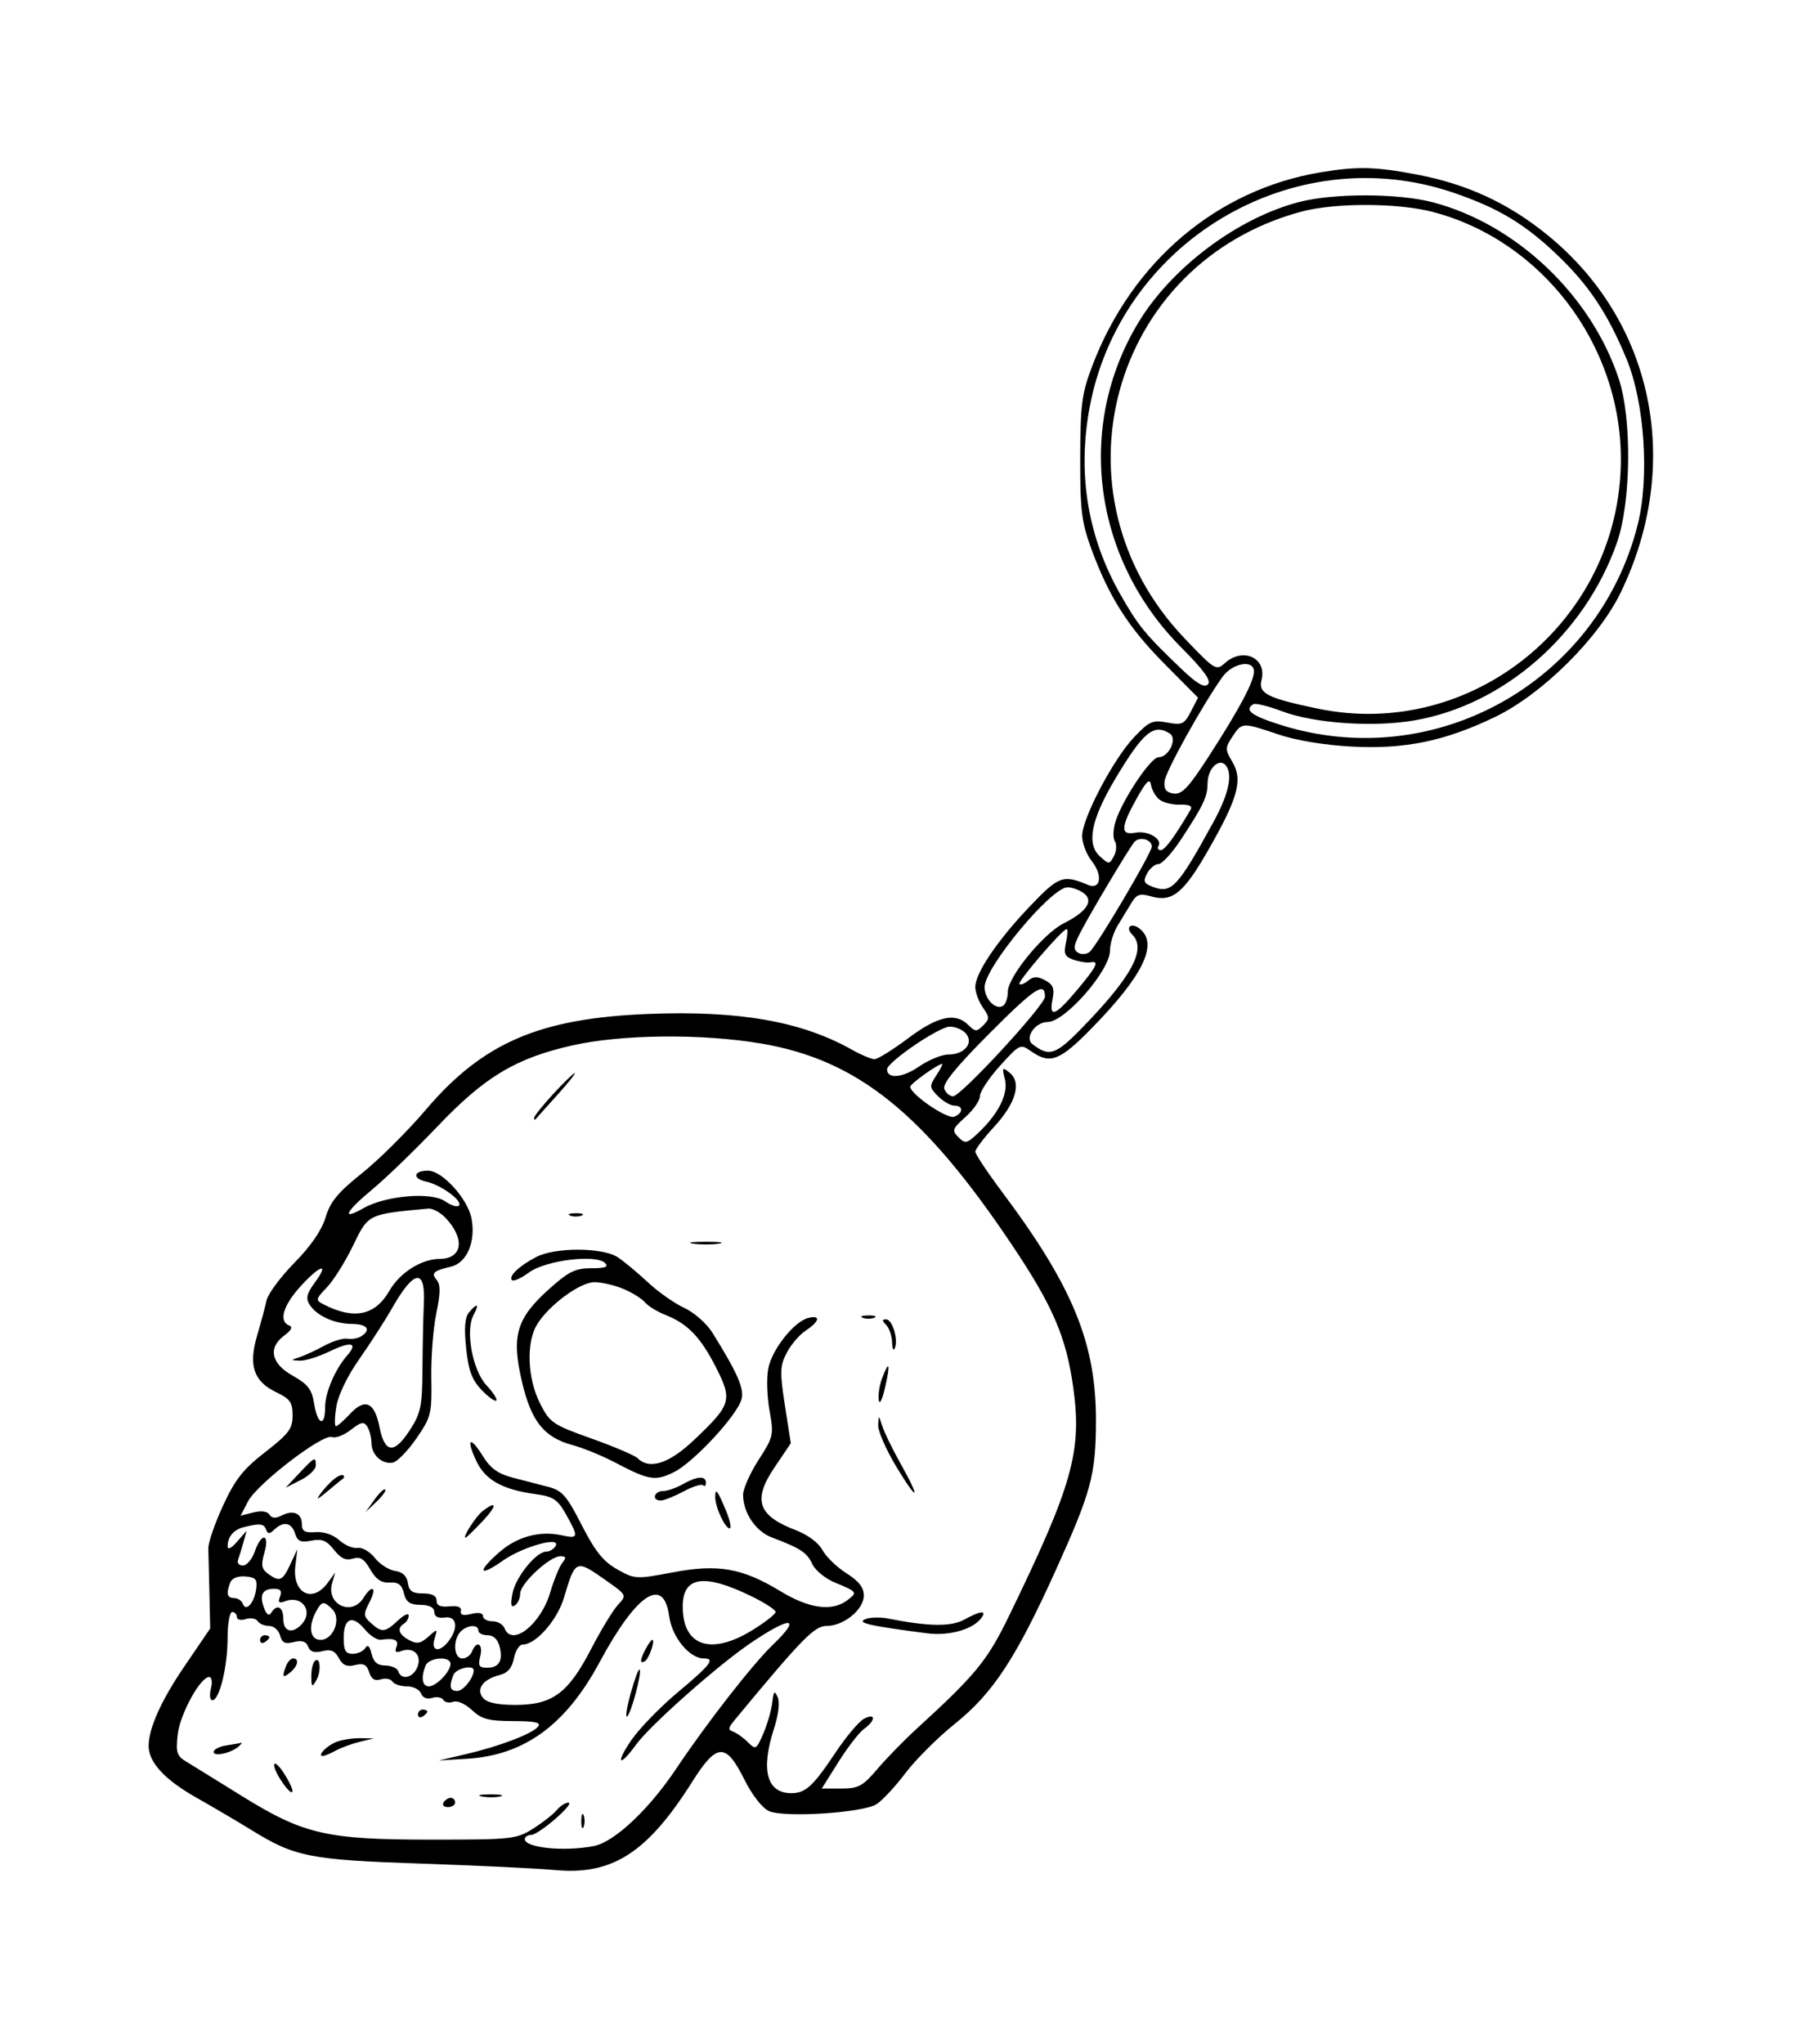 <?xml version="1.0" standalone="no"?>
   <!DOCTYPE svg PUBLIC "-//W3C//DTD SVG 1.1//EN" 
   "http://www.w3.org/Graphics/SVG/1.1/DTD/svg11.dtd"><svg id="svg" version="1.1" width="1164" height="1320" xmlns="http://www.w3.org/2000/svg"><path d="M852.967 111.295 C 785.962 122.482,731.111 168.987,705.556 236.275 C 698.776 254.128,697.863 261.075,697.769 295.500 C 697.678 329.227,698.626 337.136,704.781 354.000 C 716.203 385.294,728.699 405.004,752.026 428.524 L 773.871 450.548 769.208 459.565 C 764.978 467.744,763.564 468.398,753.988 466.602 C 744.481 464.818,742.341 465.770,732.466 476.179 C 719.103 490.263,699.000 528.544,699.000 539.904 C 699.000 544.462,701.829 551.788,705.287 556.184 C 712.509 565.364,710.911 574.868,702.725 571.425 C 686.671 564.675,683.892 565.706,665.186 585.346 C 644.207 607.372,630.000 628.397,630.000 637.420 C 630.000 640.855,632.189 646.790,634.865 650.610 C 639.259 656.884,639.280 658.006,635.079 662.207 C 630.878 666.407,629.952 666.380,625.500 661.929 C 617.184 653.612,605.724 656.144,586.559 670.532 C 576.691 677.939,566.945 684.000,564.900 684.000 C 562.855 684.000,556.192 681.197,550.093 677.772 C 517.657 659.553,477.415 652.495,418.993 654.778 C 348.561 657.530,311.962 673.264,275.056 716.657 C 263.288 730.493,244.770 748.907,233.904 757.577 C 218.278 770.044,213.346 776.014,210.316 786.128 C 207.822 794.453,200.790 804.702,190.164 815.499 C 181.187 824.620,173.095 835.552,172.182 839.792 C 171.268 844.031,168.517 854.273,166.069 862.552 C 160.380 881.791,163.881 892.133,178.432 899.072 C 187.385 903.341,189.000 905.632,189.000 914.059 C 189.000 922.642,186.579 925.886,171.346 937.716 C 157.012 948.847,151.873 955.373,144.016 972.418 C 138.694 983.964,134.440 996.356,134.562 999.956 C 134.685 1003.555,135.007 1016.655,135.279 1029.067 L 135.773 1051.633 119.070 1076.163 C 104.141 1098.088,96.065 1116.035,96.017 1127.399 C 95.971 1137.996,106.214 1149.151,126.662 1160.776 C 138.673 1167.605,154.856 1177.126,162.624 1181.934 C 190.394 1199.123,200.203 1201.063,271.500 1203.466 C 307.800 1204.689,347.052 1206.573,358.726 1207.654 C 395.540 1211.060,418.195 1196.462,447.088 1150.713 C 463.087 1125.380,468.833 1125.145,480.893 1149.334 C 485.817 1159.209,492.353 1167.564,496.703 1169.547 C 506.409 1173.969,557.168 1170.744,566.161 1165.134 C 569.825 1162.848,578.210 1153.842,584.795 1145.121 C 591.379 1136.399,605.704 1122.102,616.627 1113.348 C 641.372 1093.519,656.179 1071.008,681.973 1014.000 C 704.906 963.315,707.828 952.477,707.927 917.730 C 708.069 867.587,693.086 830.952,647.533 770.065 C 637.890 757.176,630.000 745.334,630.000 743.748 C 630.000 742.163,635.395 735.013,641.990 727.858 C 656.162 712.483,660.044 699.246,652.261 692.832 C 647.417 688.840,647.170 689.164,649.114 696.966 C 651.462 706.392,644.978 719.338,631.625 731.882 C 624.545 738.534,623.465 738.751,619.110 734.396 C 614.756 730.042,615.150 728.913,623.672 721.319 C 628.803 716.748,633.000 710.662,633.000 707.794 C 633.000 704.927,638.838 696.132,645.973 688.251 C 658.734 674.157,659.064 674.004,666.141 678.961 C 678.352 687.514,684.584 685.102,705.443 663.750 C 738.347 630.068,748.223 609.729,736.428 599.940 C 730.883 595.338,726.445 598.645,731.450 603.650 C 740.683 612.883,731.018 630.806,699.119 663.608 C 681.883 681.332,677.783 682.689,666.884 674.278 C 661.655 670.243,668.666 660.000,676.656 660.000 C 687.931 660.000,717.000 626.737,717.000 613.835 C 717.000 609.410,719.246 602.124,721.991 597.644 C 724.737 593.165,728.761 586.549,730.934 582.943 C 734.231 577.471,736.329 576.800,743.607 578.887 C 757.197 582.785,764.491 576.869,780.456 549.000 C 799.664 515.470,802.918 503.673,796.129 492.179 C 791.301 484.007,791.298 483.019,796.065 475.742 C 802.187 466.399,802.421 466.388,825.845 474.306 C 837.177 478.136,855.687 481.205,873.000 482.125 C 907.466 483.955,933.184 478.659,965.641 463.048 C 996.033 448.430,1032.593 412.236,1046.928 382.575 C 1087.213 299.218,1068.146 207.159,999.028 151.314 C 973.913 131.022,947.444 118.833,915.220 112.720 C 888.166 107.588,876.736 107.326,852.967 111.295 M938.682 124.387 C 967.635 134.241,984.639 144.405,1005.699 164.448 C 1026.177 183.936,1038.535 202.450,1050.666 231.813 C 1062.339 260.065,1065.565 308.363,1057.825 339.000 C 1032.185 440.499,926.807 499.519,827.250 468.141 C 808.305 462.170,803.477 458.531,809.534 454.788 C 810.927 453.927,819.258 455.954,828.045 459.293 C 848.734 467.154,887.103 469.809,913.688 465.218 C 971.624 455.214,1023.721 409.510,1044.434 350.516 C 1053.564 324.509,1054.234 270.837,1045.751 244.968 C 1027.998 190.833,979.397 144.665,925.343 130.585 C 902.946 124.752,861.273 124.695,839.110 130.467 C 799.315 140.833,756.693 172.836,735.223 208.473 C 694.779 275.603,706.080 360.897,762.998 418.102 C 777.756 432.934,782.583 439.617,780.236 441.964 C 777.888 444.312,773.063 441.483,763.003 431.862 C 739.731 409.605,735.355 404.275,723.911 384.237 C 703.005 347.631,696.103 307.663,703.406 265.500 C 722.247 156.725,835.000 89.099,938.682 124.387 M925.067 136.753 C 995.674 154.957,1047.000 222.203,1047.000 296.507 C 1047.000 400.187,951.553 478.634,851.021 457.580 C 818.395 450.747,812.682 447.810,814.892 439.006 C 818.450 424.830,802.807 417.720,791.191 428.232 C 785.608 433.284,784.715 432.735,765.113 412.178 C 676.328 319.072,717.219 169.886,840.628 136.667 C 862.045 130.902,902.536 130.943,925.067 136.753 M810.000 433.620 C 810.000 440.087,800.703 457.602,781.323 487.643 C 767.760 508.667,763.509 513.207,758.110 512.431 C 753.200 511.725,751.693 509.697,752.249 504.545 C 752.946 498.090,776.292 455.990,789.565 437.250 C 796.031 428.121,810.000 425.639,810.000 433.620 M755.560 473.664 C 760.718 476.933,755.051 489.000,748.357 489.000 C 743.461 489.000,725.769 515.194,720.787 529.819 C 719.035 534.963,718.726 540.938,720.097 543.157 C 721.473 545.384,721.230 549.702,719.552 552.837 C 716.616 558.324,716.336 558.329,710.465 553.015 C 701.699 545.083,704.760 529.302,720.061 503.547 C 738.314 472.824,745.151 467.068,755.560 473.664 M793.176 496.738 C 795.702 503.321,792.452 515.116,783.736 531.000 C 760.593 573.171,756.746 577.271,744.619 572.694 C 738.825 570.507,738.249 569.141,740.974 564.048 C 742.755 560.722,746.057 558.000,748.314 558.000 C 750.570 558.000,757.081 550.913,762.781 542.250 C 777.158 520.404,780.000 514.469,780.000 506.297 C 780.000 494.654,789.681 487.631,793.176 496.738 M748.784 516.236 C 751.217 518.255,757.235 519.793,762.158 519.653 C 768.275 519.479,770.446 520.522,769.015 522.949 C 758.530 540.740,752.432 549.000,749.785 549.000 C 748.059 549.000,747.386 547.803,748.290 546.340 C 751.079 541.828,741.448 536.215,733.517 537.731 C 723.587 539.629,723.761 534.391,734.250 515.620 C 740.438 504.547,742.733 502.320,743.430 506.710 C 743.942 509.930,746.351 514.216,748.784 516.236 M744.000 546.715 C 744.000 550.712,708.472 610.873,703.843 614.715 C 701.894 616.333,698.529 616.563,696.366 615.226 C 693.195 613.266,693.437 610.833,697.616 602.648 C 703.729 590.677,728.519 549.069,732.602 543.928 C 735.772 539.937,744.000 541.948,744.000 546.715 M700.030 576.785 C 706.707 581.668,701.976 588.799,687.099 596.274 C 673.898 602.907,651.000 630.919,651.000 640.435 C 651.000 644.401,649.591 648.517,647.869 649.581 C 643.160 652.491,636.000 645.181,636.000 637.463 C 636.000 624.770,679.023 573.000,689.571 573.000 C 692.476 573.000,697.183 574.703,700.030 576.785 M688.557 608.740 C 686.947 616.070,687.756 617.859,693.569 619.828 C 697.381 621.120,702.188 621.852,704.250 621.457 C 710.380 620.280,708.667 623.871,695.721 639.334 C 681.666 656.121,677.406 657.720,679.895 645.277 C 681.279 638.355,680.294 635.833,675.128 633.068 C 670.139 630.399,667.592 630.434,664.236 633.219 C 661.826 635.219,659.234 636.234,658.474 635.474 C 657.045 634.045,686.320 600.000,688.978 600.000 C 689.802 600.000,689.613 603.933,688.557 608.740 M675.000 643.638 C 675.000 649.127,620.763 707.918,615.656 707.965 C 613.542 707.984,610.988 705.853,609.981 703.228 C 608.702 699.895,617.490 689.084,639.115 667.385 C 668.404 637.996,675.000 633.631,675.000 643.638 M624.000 667.500 C 629.122 673.672,622.904 681.000,612.544 681.000 C 608.297 681.000,599.724 684.533,593.492 688.852 C 583.096 696.056,573.000 696.916,573.000 690.598 C 573.000 685.900,606.614 663.000,613.510 663.000 C 617.225 663.000,621.946 665.025,624.000 667.500 M491.628 673.883 C 553.845 684.404,596.714 718.857,653.935 804.324 C 680.168 843.506,688.738 863.493,693.266 896.050 C 698.994 937.234,692.799 959.210,651.562 1043.981 C 637.763 1072.349,630.064 1081.738,592.413 1116.117 C 584.211 1123.607,572.670 1135.419,566.766 1142.367 C 557.303 1153.504,554.539 1155.000,543.424 1155.000 L 530.816 1155.000 541.657 1137.750 C 547.620 1128.263,555.086 1118.648,558.249 1116.384 C 565.822 1110.964,565.675 1105.892,558.063 1109.966 C 554.798 1111.714,546.521 1121.549,539.670 1131.822 C 525.181 1153.548,520.330 1158.000,511.141 1158.000 C 495.328 1158.000,491.299 1143.148,499.894 1116.535 C 502.898 1107.235,503.836 1099.280,502.323 1095.941 C 500.288 1091.450,499.679 1092.071,498.835 1099.500 C 498.272 1104.450,495.688 1113.421,493.092 1119.436 C 488.576 1129.899,488.142 1130.142,483.061 1125.061 C 480.140 1122.140,475.894 1119.103,473.625 1118.313 C 470.229 1117.130,470.331 1115.872,474.207 1111.188 C 518.226 1057.998,526.038 1050.000,533.973 1050.000 C 545.048 1050.000,558.000 1039.391,558.000 1030.320 C 558.000 1025.209,554.682 1020.981,546.735 1015.964 C 540.540 1012.053,533.578 1005.317,531.265 1000.995 C 528.777 996.345,521.799 991.128,514.177 988.217 C 489.536 978.807,486.053 968.796,500.141 947.876 L 510.815 932.026 507.018 907.617 C 503.653 885.982,503.784 882.120,508.173 873.632 C 510.897 868.366,516.472 861.864,520.562 859.183 C 529.515 853.317,530.295 848.962,522.005 851.130 C 512.759 853.547,498.528 871.635,496.229 883.891 C 495.092 889.951,495.480 902.181,497.090 911.067 C 499.899 926.564,499.610 927.860,490.010 942.761 C 484.504 951.306,480.000 961.448,480.000 965.298 C 480.000 976.895,488.120 988.930,498.609 992.880 C 517.022 999.815,521.329 1002.641,524.675 1009.985 C 526.511 1014.015,533.073 1019.408,539.257 1021.971 C 553.891 1028.036,554.074 1028.297,547.281 1033.436 C 537.486 1040.846,522.695 1038.856,504.242 1027.647 C 479.421 1012.569,463.859 1009.847,434.412 1015.433 C 410.907 1019.892,410.039 1019.844,398.675 1013.457 C 389.706 1008.416,384.438 1001.847,375.764 984.884 C 365.961 965.715,363.138 962.507,354.000 960.154 C 348.225 958.666,337.857 955.972,330.959 954.167 C 321.660 951.733,316.724 948.144,311.867 940.284 C 303.537 926.806,300.826 929.012,307.761 943.625 C 313.564 955.855,324.587 961.962,346.211 964.926 C 357.423 966.462,360.210 968.339,365.650 978.018 C 373.949 992.784,373.719 993.854,362.765 991.448 C 348.624 988.343,333.951 992.348,322.436 1002.459 C 307.877 1015.242,309.386 1018.719,324.783 1007.866 C 337.855 998.652,362.977 991.757,358.789 998.532 C 357.610 1000.439,354.953 1002.000,352.884 1002.000 C 346.410 1002.000,333.198 1018.258,331.085 1028.825 C 329.628 1036.110,330.032 1038.334,332.532 1036.789 C 334.439 1035.610,336.000 1032.165,336.000 1029.134 C 336.000 1022.684,355.031 1005.000,361.972 1005.000 C 365.667 1005.000,365.969 1005.922,363.320 1009.114 C 361.442 1011.377,357.872 1020.078,355.386 1028.449 C 349.242 1049.137,330.603 1063.716,325.915 1051.500 C 324.965 1049.025,321.446 1047.000,318.094 1047.000 C 314.742 1047.000,312.000 1045.504,312.000 1043.675 C 312.000 1041.623,309.119 1041.073,304.479 1042.237 C 299.246 1043.551,297.193 1042.965,297.729 1040.312 C 298.235 1037.812,295.661 1036.797,290.250 1037.364 C 284.452 1037.970,282.000 1036.856,282.000 1033.614 C 282.000 1030.512,279.119 1029.000,273.209 1029.000 C 266.376 1029.000,264.204 1027.496,263.459 1022.250 C 262.818 1017.738,260.084 1015.159,255.212 1014.471 C 251.204 1013.905,245.321 1010.132,242.139 1006.087 C 238.957 1002.042,233.945 999.130,231.000 999.616 C 228.056 1000.102,222.722 997.856,219.147 994.625 C 215.228 991.083,209.144 989.018,203.824 989.423 C 196.871 989.953,195.000 988.866,195.000 984.298 C 195.000 977.204,189.409 974.826,181.868 978.715 C 178.001 980.710,175.563 980.528,174.084 978.136 C 172.746 975.971,168.808 975.436,163.684 976.722 L 155.436 978.792 160.202 969.577 C 166.043 958.280,208.436 925.758,214.357 928.030 C 216.700 928.929,222.211 926.838,226.604 923.383 C 233.206 918.189,235.051 917.828,237.249 921.300 C 238.712 923.610,239.929 928.372,239.954 931.883 C 240.010 939.625,246.858 945.858,253.814 944.498 C 256.620 943.949,263.443 936.929,268.975 928.899 C 278.496 915.077,279.010 912.995,278.612 889.899 C 278.380 876.479,279.833 857.670,281.839 848.101 C 284.556 835.144,284.622 829.659,282.098 826.618 C 278.338 822.087,279.813 820.709,291.370 817.953 C 301.574 815.520,307.400 801.902,304.607 787.013 C 302.200 774.185,285.706 756.000,276.477 756.000 C 266.979 756.000,266.136 761.059,275.299 763.068 C 284.984 765.191,299.283 775.717,296.399 778.601 C 295.293 779.707,291.263 778.422,287.444 775.744 C 278.608 769.551,249.049 772.068,234.750 780.231 C 220.093 788.599,223.011 782.589,240.750 767.873 C 249.413 760.687,268.253 742.471,282.617 727.393 C 313.137 695.355,333.098 683.370,369.694 675.107 C 401.495 667.926,453.331 667.406,491.628 673.883 M604.803 694.458 C 600.208 701.472,600.277 702.277,605.958 707.958 C 609.281 711.281,614.025 714.000,616.500 714.000 C 622.419 714.000,622.284 718.865,616.302 721.161 C 611.788 722.893,588.000 706.614,588.000 701.793 C 588.000 699.860,605.710 687.184,608.595 687.051 C 609.197 687.023,607.491 690.356,604.803 694.458 M357.382 706.433 C 350.572 713.821,345.000 720.796,345.000 721.933 C 345.000 723.070,345.445 723.438,345.989 722.750 C 346.532 722.063,352.779 715.088,359.871 707.250 C 366.962 699.413,372.089 693.000,371.264 693.000 C 370.439 693.000,364.192 699.045,357.382 706.433 M287.999 786.690 C 300.550 800.162,298.696 812.829,284.154 812.954 C 272.139 813.057,258.281 821.822,251.498 833.609 C 242.277 849.631,228.623 852.425,208.946 842.317 C 203.717 839.631,203.846 838.989,211.143 831.373 C 215.406 826.923,222.942 814.926,227.889 804.713 C 238.007 783.826,237.346 784.155,276.633 780.480 C 279.456 780.216,284.571 783.011,287.999 786.690 M368.250 784.987 C 370.313 785.819,373.688 785.819,375.750 784.987 C 377.813 784.155,376.125 783.474,372.000 783.474 C 367.875 783.474,366.188 784.155,368.250 784.987 M447.750 803.149 C 452.288 803.836,459.713 803.836,464.250 803.149 C 468.788 802.461,465.075 801.899,456.000 801.899 C 446.925 801.899,443.213 802.461,447.750 803.149 M346.500 811.689 C 335.436 817.408,328.239 824.239,330.693 826.693 C 331.702 827.702,336.681 825.458,341.756 821.706 C 352.336 813.884,385.031 809.831,390.823 815.623 C 393.326 818.126,391.021 819.000,381.924 819.000 C 371.569 819.000,367.259 821.148,354.375 832.732 C 333.514 851.488,330.229 862.902,337.192 892.437 C 343.239 918.086,351.444 928.273,370.101 933.297 C 376.865 935.118,389.172 940.172,397.450 944.527 C 419.231 955.988,423.285 956.640,435.410 950.632 C 448.133 944.326,476.458 913.702,479.025 903.476 C 480.748 896.612,476.341 886.587,460.227 860.713 C 456.485 854.704,448.412 847.572,442.004 844.614 C 435.677 841.693,425.100 834.259,418.500 828.095 C 411.900 821.930,403.162 814.662,399.082 811.943 C 389.431 805.511,358.738 805.363,346.500 811.689 M203.434 828.124 C 198.203 835.199,197.407 838.400,199.888 842.374 C 204.427 849.642,215.870 854.904,227.250 854.956 C 237.192 855.001,240.000 858.764,233.250 862.998 C 231.188 864.292,227.211 864.974,224.412 864.514 C 221.614 864.054,214.864 866.108,209.412 869.079 C 203.961 872.049,196.800 875.362,193.500 876.441 C 187.608 878.367,187.612 878.407,193.687 878.701 C 197.089 878.865,205.657 876.205,212.726 872.790 C 226.787 865.997,231.561 867.000,224.343 875.232 C 216.419 884.268,210.000 899.314,210.000 908.851 C 210.000 921.791,205.123 920.225,202.942 906.585 C 201.443 897.211,198.961 893.959,189.058 888.393 C 175.022 880.505,172.948 870.331,183.750 862.359 C 188.271 859.023,189.262 856.903,186.750 855.939 C 179.950 853.330,182.834 843.201,193.849 831.009 C 206.582 816.915,213.192 814.926,203.434 828.124 M273.795 841.773 C 273.407 849.873,273.003 868.821,272.896 883.880 C 272.722 908.339,271.840 912.588,264.628 923.711 C 254.586 939.198,248.485 938.522,245.129 921.551 C 241.938 905.415,235.761 902.662,226.106 913.074 C 222.064 917.434,217.964 921.000,216.995 921.000 C 216.026 921.000,216.135 915.357,217.238 908.460 C 218.440 900.945,224.377 888.625,232.058 877.710 C 239.106 867.695,248.721 852.750,253.426 844.500 C 267.465 819.883,274.890 818.888,273.795 841.773 M402.622 832.327 C 408.318 834.706,414.602 838.611,416.588 841.004 C 418.574 843.397,424.542 847.068,429.849 849.163 C 444.246 854.844,452.610 863.543,462.569 883.196 C 473.256 904.285,472.371 907.158,448.125 930.090 C 432.141 945.206,419.478 949.278,411.928 941.728 C 410.129 939.929,396.696 934.191,382.078 928.978 C 356.877 919.991,355.150 918.806,348.750 906.114 C 340.687 890.125,339.808 867.045,346.821 855.463 C 354.382 842.976,374.633 828.000,383.958 828.000 C 388.528 828.000,396.927 829.947,402.622 832.327 M302.947 847.564 C 300.287 850.769,299.736 857.650,301.096 870.668 C 302.601 885.063,304.826 891.077,311.048 897.572 C 315.456 902.173,319.738 905.262,320.563 904.437 C 321.388 903.612,318.586 899.239,314.337 894.719 C 305.254 885.056,300.461 859.350,305.860 849.262 C 309.790 841.919,308.335 841.071,302.947 847.564 M557.250 850.987 C 559.313 851.819,562.688 851.819,564.750 850.987 C 566.813 850.155,565.125 849.474,561.000 849.474 C 556.875 849.474,555.188 850.155,557.250 850.987 M572.400 855.600 C 574.380 857.580,576.107 862.643,576.237 866.850 C 576.367 871.058,577.174 872.755,578.030 870.621 C 580.343 864.856,576.417 852.000,572.343 852.000 C 569.651 852.000,569.665 852.865,572.400 855.600 M569.790 890.053 C 568.106 894.483,567.126 900.804,567.614 904.100 C 568.115 907.490,569.890 903.992,571.700 896.047 C 575.265 880.398,574.442 877.816,569.790 890.053 M567.258 920.414 C 567.116 924.217,572.400 936.282,579.000 947.225 C 593.101 970.605,595.068 968.939,581.627 945.000 C 576.531 935.925,571.272 925.125,569.939 921.000 C 567.555 913.622,567.512 913.612,567.258 920.414 M193.311 951.364 L 184.500 960.727 194.250 955.787 C 199.613 953.069,204.000 948.856,204.000 946.423 C 204.000 940.378,203.379 940.665,193.311 951.364 M215.995 954.995 C 213.523 956.923,209.516 961.200,207.091 964.500 C 203.807 968.968,204.956 968.585,211.591 963.000 C 216.491 958.875,221.063 955.163,221.750 954.750 C 222.438 954.338,222.435 953.435,221.745 952.745 C 221.055 952.055,218.468 953.068,215.995 954.995 M441.000 958.500 C 436.875 960.858,431.138 962.835,428.250 962.894 C 422.327 963.014,420.900 969.000,426.794 969.000 C 428.881 969.000,435.483 966.377,441.465 963.171 C 447.447 959.965,453.165 958.165,454.171 959.171 C 455.177 960.177,456.000 959.425,456.000 957.500 C 456.000 952.852,450.204 953.239,441.000 958.500 M241.818 968.544 L 236.136 976.500 243.151 969.833 C 247.010 966.167,249.567 962.586,248.833 961.877 C 248.100 961.168,244.943 964.168,241.818 968.544 M462.000 966.859 C 462.000 973.307,468.342 987.000,471.328 987.000 C 472.629 987.000,471.596 981.938,469.032 975.750 C 463.434 962.242,462.000 960.429,462.000 966.859 M311.740 975.845 C 307.386 979.189,298.525 993.000,300.734 993.000 C 301.254 993.000,306.136 988.275,311.584 982.500 C 321.226 972.277,321.315 968.494,311.740 975.845 M171.875 987.750 C 172.975 990.750,174.045 990.750,177.225 987.750 C 183.119 982.189,188.339 983.190,190.600 990.315 C 192.215 995.402,194.268 996.296,201.165 994.917 C 207.943 993.561,210.977 994.796,215.735 1000.845 C 220.094 1006.386,223.434 1007.949,227.892 1006.534 C 232.631 1005.030,235.214 1006.630,239.168 1013.518 C 242.863 1019.956,246.360 1022.319,251.686 1021.976 C 257.245 1021.618,259.529 1023.332,260.898 1028.888 C 262.311 1034.626,264.700 1036.301,271.595 1036.388 C 277.415 1036.461,280.489 1038.050,280.519 1041.000 C 280.549 1043.930,282.909 1045.173,287.283 1044.561 C 295.056 1043.475,296.343 1051.163,289.824 1059.750 C 283.985 1067.442,278.135 1066.480,280.697 1058.250 C 282.753 1051.641,282.669 1051.615,276.648 1056.989 C 271.709 1061.398,269.270 1061.820,264.250 1059.134 C 257.485 1055.513,256.240 1051.442,261.000 1048.500 C 262.650 1047.480,264.000 1045.140,264.000 1043.300 C 264.000 1041.460,260.875 1042.889,257.057 1046.477 C 248.745 1054.285,246.616 1054.487,239.598 1048.136 C 234.704 1043.707,234.623 1042.498,238.688 1034.636 C 243.723 1024.900,240.471 1022.753,234.696 1032.000 C 227.200 1044.003,210.516 1036.055,214.530 1022.394 L 216.556 1015.500 211.608 1022.250 C 201.785 1035.650,188.723 1028.846,190.771 1011.396 L 192.051 1000.500 187.517 1010.250 C 182.522 1020.992,180.585 1021.795,173.054 1016.250 C 168.935 1013.217,168.499 1010.637,170.771 1002.750 C 174.396 990.173,168.904 989.511,164.550 1002.000 C 162.825 1006.950,159.376 1011.000,156.886 1011.000 C 154.395 1011.000,152.992 1009.313,153.767 1007.250 C 154.542 1005.188,156.108 1000.125,157.247 996.000 L 159.317 988.500 153.159 995.582 C 149.470 999.824,147.018 1001.027,147.046 998.582 C 147.116 992.317,150.890 987.847,157.500 986.195 C 167.857 983.608,170.459 983.889,171.875 987.750 M391.401 1020.569 C 404.908 1030.090,404.947 1030.170,399.200 1036.319 C 396.023 1039.719,388.182 1052.625,381.776 1065.000 C 367.032 1093.479,356.826 1101.000,332.924 1101.000 C 321.304 1101.000,314.525 1099.542,312.000 1096.500 C 307.291 1090.826,311.933 1084.420,322.714 1081.714 C 327.939 1080.403,330.718 1077.161,331.966 1070.920 C 332.947 1066.014,335.503 1062.000,337.645 1062.000 C 346.145 1062.000,359.978 1046.292,364.303 1031.727 C 371.648 1006.993,371.959 1006.865,391.401 1020.569 M165.491 1026.095 C 164.258 1035.140,158.866 1041.181,156.875 1035.750 C 156.119 1033.688,153.588 1032.000,151.250 1032.000 C 146.681 1032.000,145.975 1029.163,148.745 1021.944 C 149.802 1019.189,153.645 1017.652,158.495 1018.044 C 165.149 1018.581,166.330 1019.940,165.491 1026.095 M485.250 1030.768 C 493.913 1034.988,501.000 1039.576,501.000 1040.963 C 501.000 1042.350,494.230 1047.651,485.955 1052.743 C 459.152 1069.235,441.000 1063.072,441.000 1037.482 C 441.000 1017.975,454.718 1015.894,485.250 1030.768 M180.885 1031.021 C 179.425 1034.825,180.175 1035.575,183.979 1034.115 C 195.313 1029.766,202.902 1040.898,194.400 1049.400 C 188.447 1055.353,183.000 1053.490,183.000 1045.500 C 183.000 1037.633,178.880 1035.532,175.183 1041.513 C 173.755 1043.824,172.152 1042.702,170.500 1038.236 C 167.423 1029.918,169.531 1026.000,177.083 1026.000 C 181.207 1026.000,182.272 1027.407,180.885 1031.021 M432.267 1043.778 C 434.072 1057.271,445.370 1071.000,454.667 1071.000 C 462.198 1071.000,459.091 1075.033,437.892 1092.778 C 426.539 1102.280,413.079 1116.118,407.981 1123.528 C 397.199 1139.198,399.873 1141.832,411.000 1126.502 C 419.909 1114.228,463.314 1075.725,484.500 1061.304 C 510.842 1043.372,518.352 1043.809,499.225 1062.161 C 486.144 1074.713,456.582 1112.627,436.621 1142.454 C 419.139 1168.575,396.881 1189.474,383.744 1192.101 C 364.743 1195.901,339.000 1193.340,339.000 1187.650 C 339.000 1186.193,340.800 1185.000,343.000 1185.000 C 347.921 1185.000,371.837 1164.299,367.117 1164.125 C 365.257 1164.056,361.902 1166.209,359.661 1168.908 C 357.421 1171.607,350.533 1177.007,344.354 1180.908 C 333.601 1187.696,330.767 1188.000,278.245 1188.000 C 210.686 1188.000,196.114 1184.613,155.744 1159.531 C 140.210 1149.878,124.302 1140.049,120.394 1137.688 C 114.191 1133.941,113.478 1131.710,114.782 1120.143 C 116.270 1106.941,129.366 1083.000,135.100 1083.000 C 136.817 1083.000,137.304 1086.227,136.232 1090.500 C 135.197 1094.625,135.632 1098.000,137.200 1098.000 C 141.715 1098.000,147.000 1076.374,147.000 1057.902 C 147.000 1048.606,148.350 1041.000,150.000 1041.000 C 151.650 1041.000,153.000 1042.441,153.000 1044.202 C 153.000 1045.992,155.535 1046.600,158.748 1045.580 C 161.909 1044.577,165.363 1045.161,166.425 1046.878 C 167.486 1048.595,170.817 1050.000,173.827 1050.000 C 176.837 1050.000,180.020 1052.754,180.901 1056.120 C 182.151 1060.901,184.108 1061.836,189.844 1060.397 C 195.018 1059.098,197.730 1059.970,199.028 1063.351 C 200.323 1066.726,203.038 1067.603,208.188 1066.310 C 213.703 1064.926,216.337 1066.023,218.874 1070.764 C 221.371 1075.431,224.071 1076.594,229.337 1075.273 C 234.816 1073.898,236.896 1074.946,238.459 1079.871 C 239.885 1084.363,242.113 1085.734,245.989 1084.503 C 249.018 1083.542,252.363 1084.161,253.425 1085.878 C 254.486 1087.595,258.692 1089.000,262.771 1089.000 C 266.851 1089.000,270.981 1091.065,271.949 1093.589 C 273.025 1096.392,275.810 1097.512,279.103 1096.467 C 282.069 1095.526,285.327 1096.102,286.344 1097.747 C 287.360 1099.392,290.243 1099.951,292.749 1098.989 C 295.329 1097.999,300.571 1100.309,304.836 1104.316 C 311.099 1110.199,315.575 1111.400,331.422 1111.445 C 345.872 1111.487,349.758 1112.368,347.502 1115.092 C 343.649 1119.744,322.455 1127.792,300.696 1132.865 L 283.500 1136.875 301.840 1135.759 C 338.664 1133.519,365.503 1113.958,387.248 1073.512 C 411.179 1029.000,428.737 1017.403,432.267 1043.778 M214.720 1039.291 C 220.695 1045.267,215.368 1059.000,207.074 1059.000 C 200.274 1059.000,198.894 1050.541,204.106 1040.803 C 207.819 1033.865,209.109 1033.681,214.720 1039.291 M622.796 1045.954 C 614.225 1050.595,599.842 1050.388,573.787 1045.246 C 568.445 1044.192,561.695 1044.389,558.787 1045.684 C 553.431 1048.069,561.487 1049.898,598.698 1054.746 C 613.696 1056.699,629.596 1051.935,634.487 1044.021 C 637.116 1039.767,632.947 1040.456,622.796 1045.954 M246.093 1058.927 C 254.760 1057.673,257.785 1059.069,256.072 1063.534 C 254.847 1066.725,255.710 1067.539,258.984 1066.283 C 266.854 1063.263,272.608 1068.599,269.732 1076.250 C 267.011 1083.484,259.294 1085.383,257.272 1079.315 C 256.596 1077.288,252.838 1075.601,248.920 1075.565 C 243.831 1075.519,241.288 1073.366,240.020 1068.030 C 238.821 1062.987,237.497 1061.769,235.945 1064.280 C 234.680 1066.326,231.026 1068.000,227.823 1068.000 C 223.195 1068.000,222.000 1065.896,222.000 1057.750 C 222.000 1044.886,227.668 1042.561,235.593 1052.174 C 238.944 1056.239,243.669 1059.278,246.093 1058.927 M309.000 1053.000 C 309.000 1054.650,311.674 1056.000,314.943 1056.000 C 318.743 1056.000,321.549 1058.643,322.725 1063.329 C 325.042 1072.560,322.370 1077.000,314.498 1077.000 C 309.438 1077.000,308.683 1075.673,310.232 1069.500 C 312.245 1061.481,307.803 1058.975,304.915 1066.500 C 303.965 1068.975,301.121 1071.000,298.594 1071.000 C 293.061 1071.000,292.366 1058.834,297.600 1053.600 C 301.969 1049.231,309.000 1048.861,309.000 1053.000 M168.000 1059.177 C 168.000 1060.924,169.350 1061.520,171.000 1060.500 C 172.650 1059.480,174.000 1058.051,174.000 1057.323 C 174.000 1056.595,172.650 1056.000,171.000 1056.000 C 169.350 1056.000,168.000 1057.430,168.000 1059.177 M417.106 1064.803 C 413.305 1071.904,413.128 1074.893,416.638 1072.724 C 419.285 1071.088,423.413 1059.000,421.325 1059.000 C 420.712 1059.000,418.814 1061.611,417.106 1064.803 M184.821 1075.745 C 182.005 1083.084,182.615 1084.054,187.500 1080.000 C 192.487 1075.861,193.471 1071.000,189.321 1071.000 C 187.847 1071.000,185.822 1073.135,184.821 1075.745 M203.250 1072.731 C 202.013 1073.979,201.041 1078.488,201.091 1082.750 C 201.171 1089.549,201.564 1089.844,204.293 1085.156 C 207.709 1079.286,206.854 1069.096,203.250 1072.731 M291.000 1074.514 C 291.000 1079.495,281.837 1089.000,277.035 1089.000 C 272.742 1089.000,271.830 1083.540,274.821 1075.745 C 276.913 1070.293,291.000 1069.221,291.000 1074.514 M306.000 1078.697 C 306.000 1083.513,299.234 1092.000,295.394 1092.000 C 290.653 1092.000,289.954 1089.216,292.821 1081.745 C 294.485 1077.410,306.000 1074.747,306.000 1078.697 M407.420 1093.409 C 404.906 1102.440,403.843 1109.215,405.056 1108.465 C 407.621 1106.880,414.823 1079.823,413.130 1078.130 C 412.503 1077.503,409.934 1084.379,407.420 1093.409 M270.000 1107.177 C 270.000 1108.924,271.350 1109.520,273.000 1108.500 C 274.650 1107.480,276.000 1106.051,276.000 1105.323 C 276.000 1104.595,274.650 1104.000,273.000 1104.000 C 271.350 1104.000,270.000 1105.430,270.000 1107.177 M217.057 1124.980 C 210.845 1127.486,204.680 1134.000,208.520 1134.000 C 209.551 1134.000,213.343 1132.416,216.947 1130.479 C 220.551 1128.543,227.550 1125.981,232.500 1124.786 L 241.500 1122.614 232.500 1122.497 C 227.550 1122.433,220.601 1123.550,217.057 1124.980 M146.250 1127.149 C 141.713 1127.836,138.000 1129.750,138.000 1131.401 C 138.000 1134.685,149.697 1132.010,154.350 1127.663 C 155.918 1126.198,156.593 1125.202,155.850 1125.449 C 155.108 1125.697,150.788 1126.461,146.250 1127.149 M177.086 1140.000 C 177.138 1144.975,188.838 1161.298,188.914 1156.500 C 188.939 1154.850,186.278 1149.450,183.000 1144.500 C 179.722 1139.550,177.061 1137.525,177.086 1140.000 M311.285 1160.122 C 315.017 1160.839,320.417 1160.812,323.285 1160.061 C 326.153 1159.310,323.100 1158.723,316.500 1158.757 C 309.900 1158.790,307.553 1159.404,311.285 1160.122 M286.500 1164.000 C 285.480 1165.650,286.751 1167.000,289.323 1167.000 C 291.895 1167.000,294.000 1165.650,294.000 1164.000 C 294.000 1162.350,292.730 1161.000,291.177 1161.000 C 289.624 1161.000,287.520 1162.350,286.500 1164.000 M375.474 1176.000 C 375.474 1180.125,376.155 1181.813,376.987 1179.750 C 377.819 1177.688,377.819 1174.313,376.987 1172.250 C 376.155 1170.188,375.474 1171.875,375.474 1176.000 " stroke="none" fill="black" fill-rule="evenodd"/></svg>